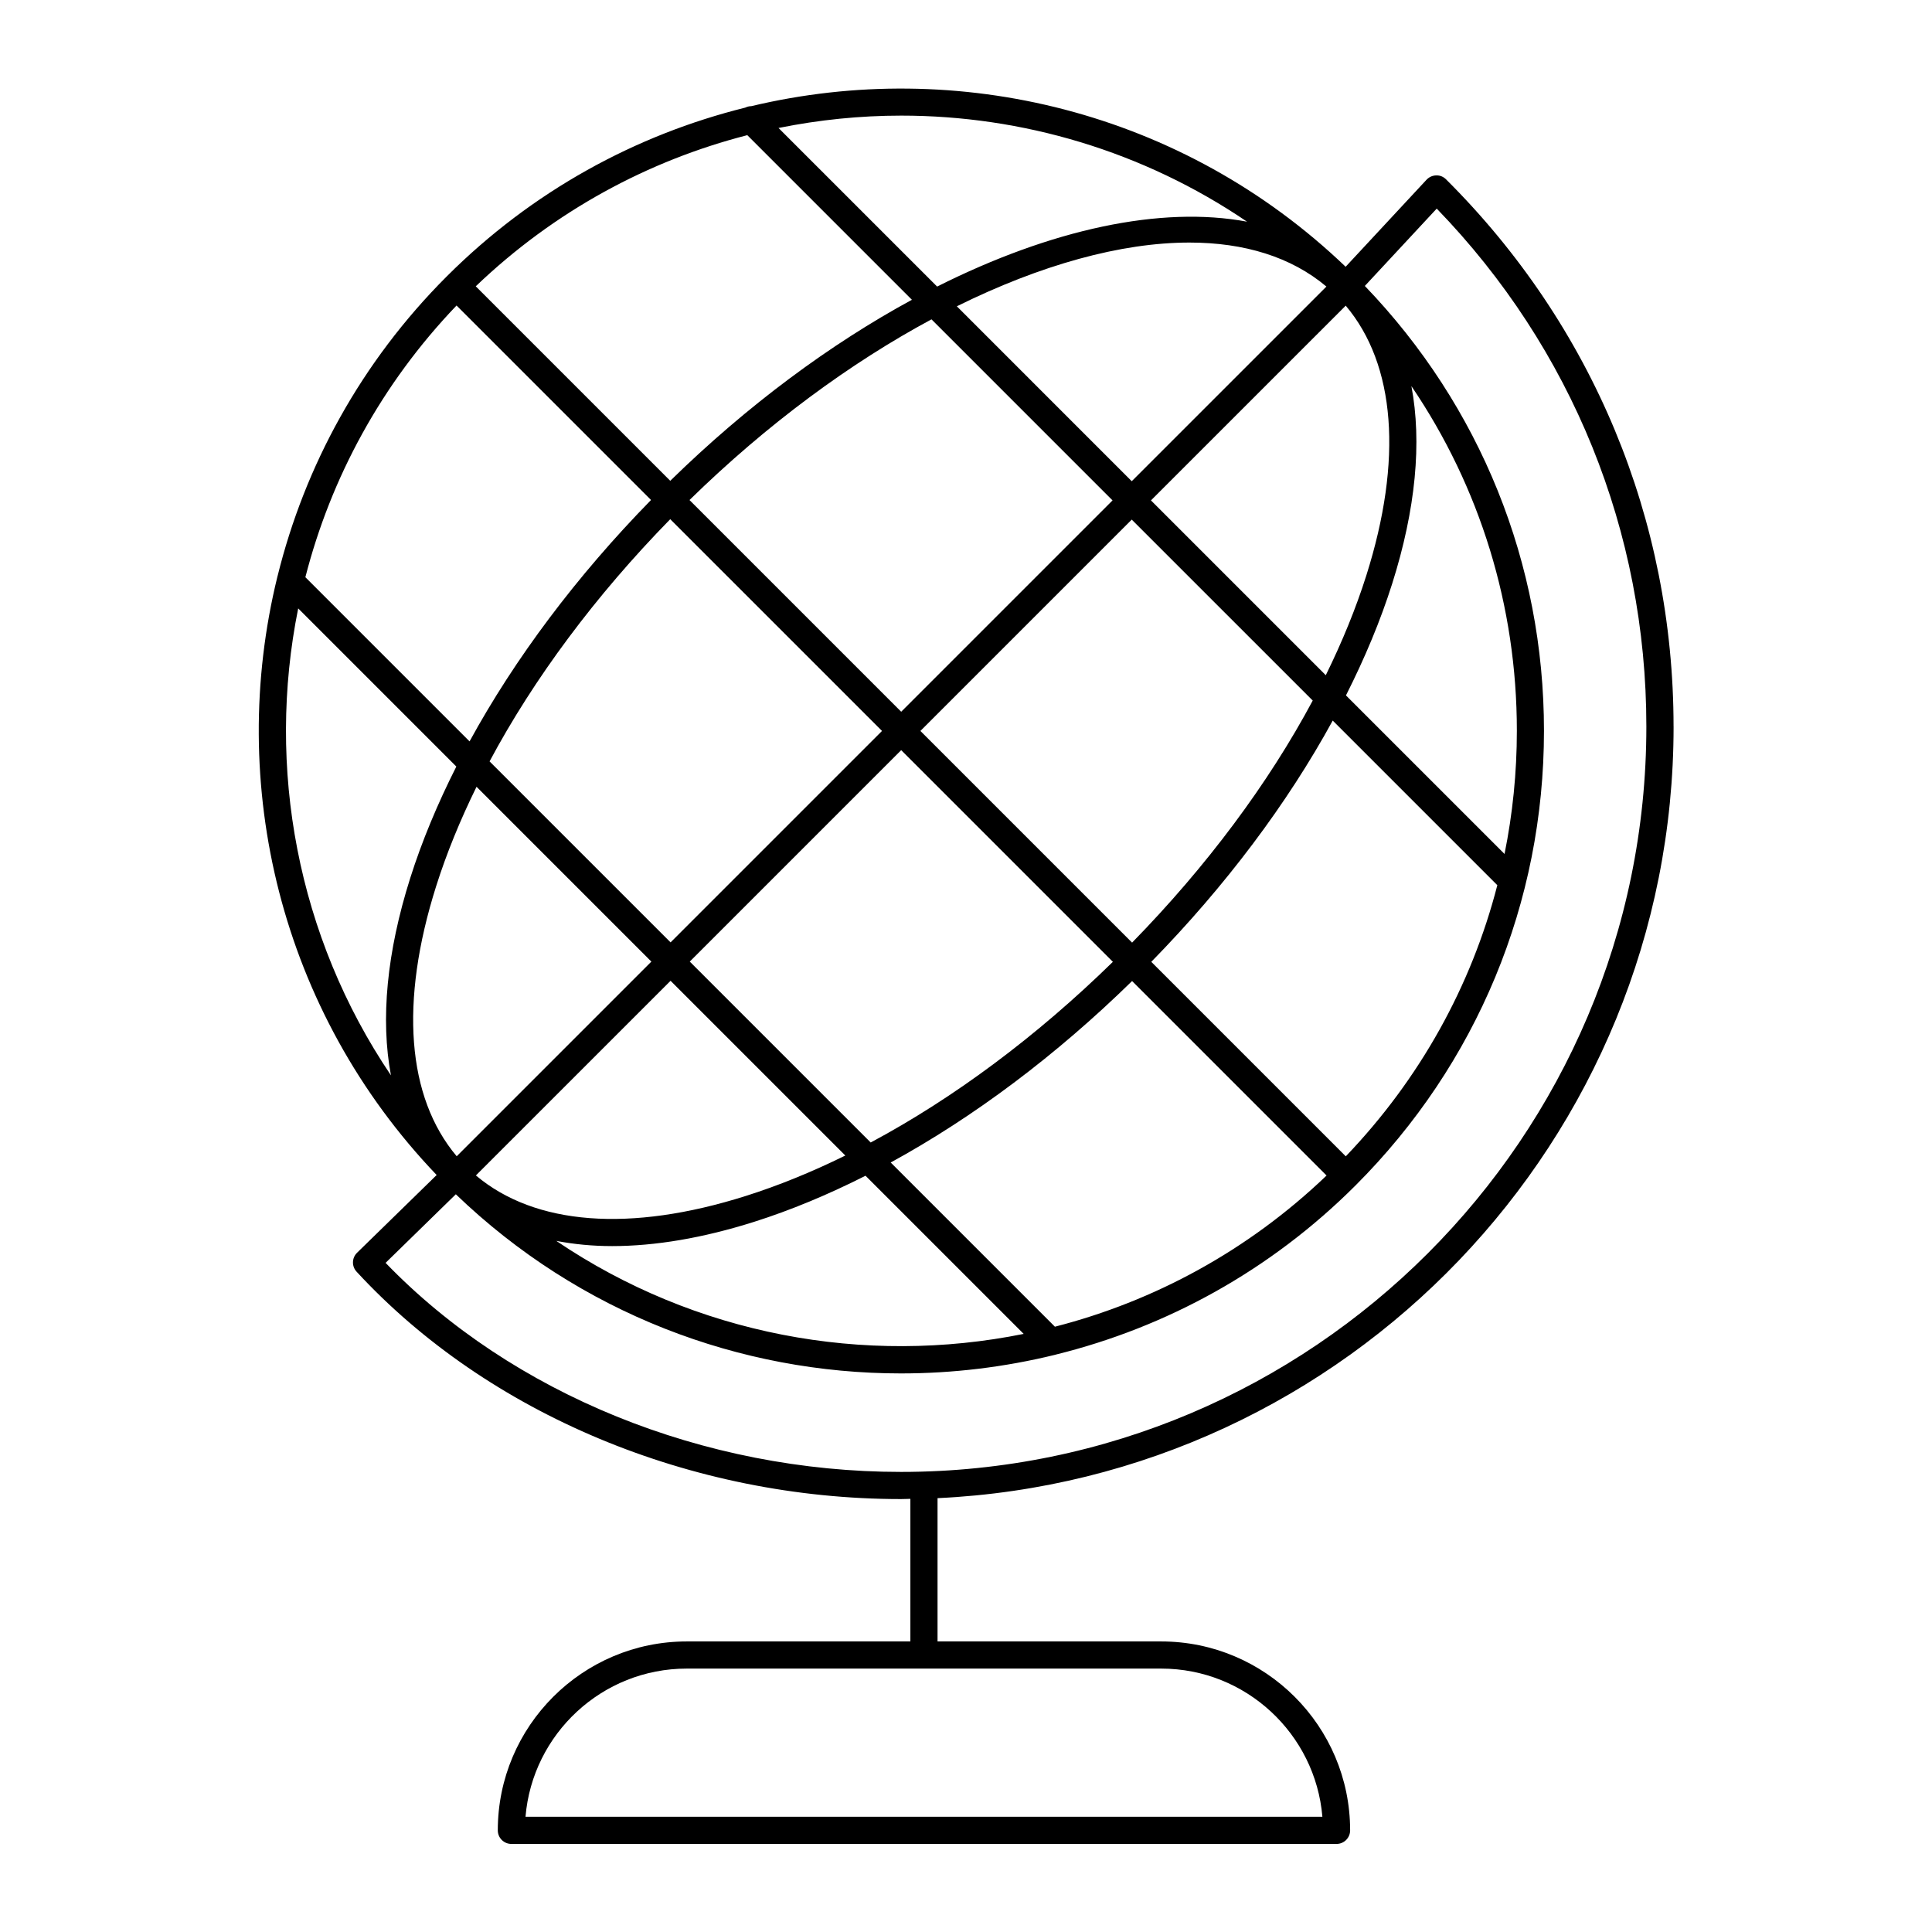 <?xml version="1.0" encoding="UTF-8"?>
<!-- Uploaded to: ICON Repo, www.iconrepo.com, Generator: ICON Repo Mixer Tools -->
<svg fill="#000000" width="800px" height="800px" version="1.1" viewBox="144 144 512 512" xmlns="http://www.w3.org/2000/svg">
 <path d="m587.51 336.54c0-54.805-21.41-106.3-60.289-145.01-0.691-0.684-1.566-1.082-2.609-1.047-0.977 0.02-1.902 0.434-2.566 1.148l-21.438 23.062c-43.195-41.363-102.96-55.57-157.54-42.555-0.539-0.004-1.062 0.141-1.559 0.379-29.016 7.207-56.492 22.113-79.129 44.746-22.695 22.695-37.621 50.254-44.809 79.352-0.031 0.074-0.035 0.152-0.062 0.227-13.465 54.832 0.633 115.07 42.211 158.55l-21.094 20.598c-1.395 1.363-1.453 3.586-0.129 5.016 34.809 37.738 88.746 60.262 144.29 60.262 0.828 0 1.645-0.051 2.473-0.062v37.793h-59.277c-27.602 0-50.062 22.457-50.062 50.062 0 1.988 1.609 3.598 3.598 3.598h218.68c1.988 0 3.598-1.609 3.598-3.598 0-27.605-22.457-50.062-50.062-50.062h-59.277v-37.973c108.42-5.07 195.06-94.84 195.06-204.48zm-86.879-111.54c13.191 15.641 15.164 40.836 5.453 71.52-2.754 8.695-6.371 17.539-10.738 26.418l-46.328-46.328zm17.406 21.324c18.168 26.758 27.953 58.297 27.945 91.352 0 11.09-1.117 22.008-3.266 32.633l-42.023-42.02c5.023-9.934 9.164-19.852 12.246-29.598 6.25-19.738 7.91-37.504 5.098-52.367zm-130.12 91.383 56.008-56.008 47.961 47.957c-11.746 21.957-28.082 43.918-47.871 64.148zm51.008 61.188c-20.234 19.793-42.211 36.133-64.184 47.879l-47.945-47.945 56.031-56.031zm-56.098-66.277-56.105-56.105c20.637-20.184 42.672-36.355 64.133-47.883l47.98 47.98zm-5.086 5.09-56.031 56.031-47.969-47.965c11.742-21.973 28.082-43.949 47.879-64.184zm-9.723 112.52c-8.855 4.356-17.68 7.961-26.359 10.707-30.699 9.723-55.902 7.758-71.543-5.434l51.594-51.582zm-61.812 24c11.406 0 24.055-2.129 37.629-6.426 9.727-3.082 19.625-7.207 29.539-12.219l41.914 41.914c-42.148 8.512-87.004 0.289-123.86-24.645 4.66 0.883 9.57 1.375 14.773 1.375zm73.836-22.152c21.965-12 43.832-28.379 63.973-48.09l51.539 51.539c-20.859 19.969-45.738 33.332-71.992 40.066zm69.062-53.18c19.703-20.133 36.082-41.988 48.082-63.938l43.621 43.621c-6.894 26.785-20.582 51.418-40.16 71.859zm-5.18-127.37-46.352-46.355c22.176-10.973 43.488-16.891 61.637-16.891 14.512 0 26.977 3.797 36.301 11.664zm-61.078-96.887c32.043 0 64.078 9.398 91.629 28.109-22.793-4.277-51.879 1.992-82.129 17.195l-42.031-42.027c10.727-2.168 21.629-3.277 32.531-3.277zm-40.805 5.18 43.625 43.625c-21.574 11.723-43.527 27.906-64.043 47.973l-51.543-51.543c20.852-19.961 45.715-33.32 71.961-40.055zm-77.051 45.145 51.539 51.539c-19.711 20.141-36.09 42.008-48.09 63.973l-43.512-43.512c6.734-26.262 20.094-51.141 40.062-72zm-17.383 204.02c-24.875-36.84-33.07-81.645-24.582-123.75l41.91 41.91c-5.012 9.914-9.137 19.812-12.215 29.539-6.238 19.707-7.902 37.449-5.113 52.297zm11.973-50.121c2.746-8.68 6.352-17.504 10.707-26.359l46.332 46.332-51.586 51.586c-13.195-15.648-15.168-40.859-5.453-71.559zm192.15 207.33c22.422 0 40.879 17.309 42.715 39.266h-211.18c1.836-21.957 20.293-39.266 42.715-39.266zm-68.945-52.121c-52.301 0-103.07-20.652-136.6-55.402l18.613-18.176c32.875 31.625 75.398 47.477 117.96 47.477 13.715 0 27.43-1.648 40.824-4.93 0.113-0.035 0.23-0.043 0.34-0.094 29.082-7.195 56.633-22.121 79.32-44.809 32.188-32.188 49.918-74.965 49.926-120.46 0.008-44.324-16.848-86.031-47.473-117.9l19.051-20.496c35.855 37.031 55.555 85.625 55.555 137.26 0 108.92-88.609 197.53-197.52 197.53z"/>
</svg>